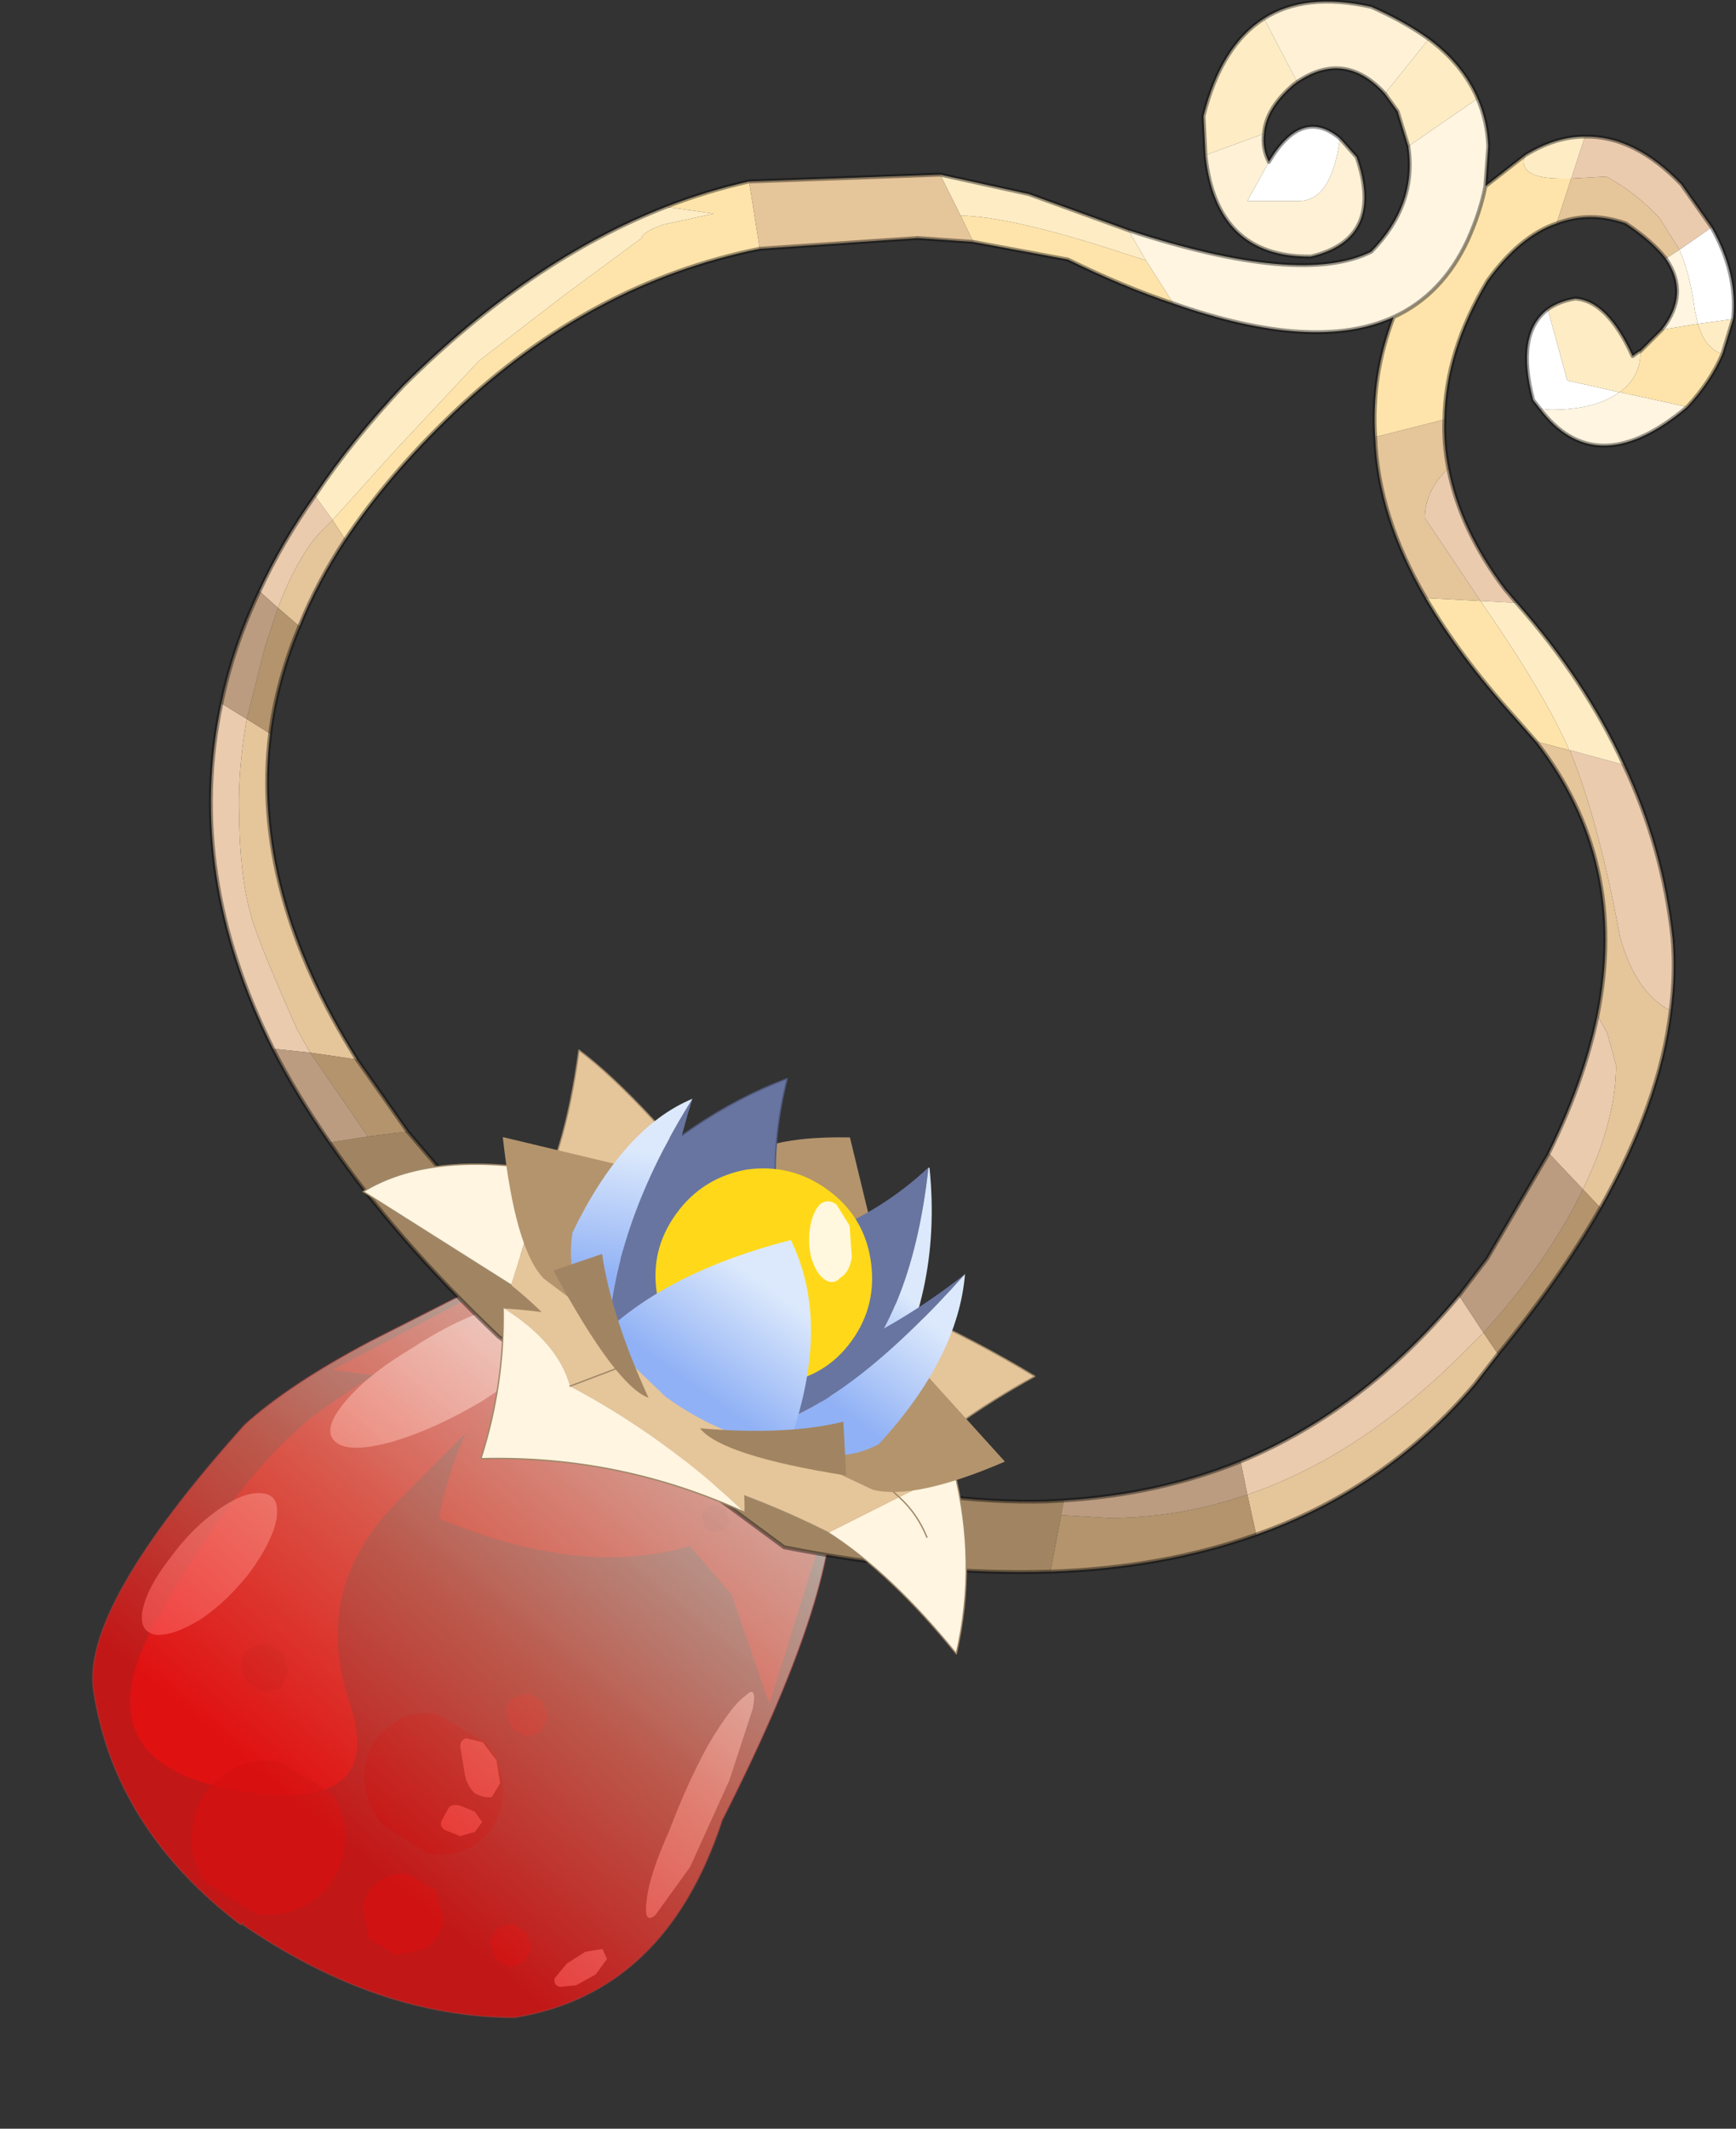 <?xml version="1.0"?>
<svg xmlns="http://www.w3.org/2000/svg" xmlns:xlink="http://www.w3.org/1999/xlink" width="89px" height="109.1px"><rect width="100%" height="100%" fill="#333333" stroke="none"/><g transform="matrix(1, 0, 0, 1, -231.05, -145.85)"><use xlink:href="#object-0" width="23.85" height="29.25" transform="matrix(1.125, 0.813, -0.813, 1.125, 254.8, 202.65)"/><use xlink:href="#object-2" width="78.3" height="80.65" transform="matrix(1, 0, 0, 1, 241.75, 145.85)"/><use xlink:href="#object-3" width="27.75" height="18.4" transform="matrix(1.125, 0.813, -0.813, 1.125, 260.2, 192.35)"/></g><defs><g transform="matrix(1, 0, 0, 1, 11.85, 26)" id="object-0"><use xlink:href="#object-1" width="23.85" height="29.25" transform="matrix(1, 0, 0, 1, -11.85, -26)"/></g><g transform="matrix(1, 0, 0, 1, 11.85, 26)" id="object-1"><path fill-rule="evenodd" fill="#8c231d" stroke="none" d="M5.2 -24.55L8.05 -21.2L10.2 -14.8L6.7 -17.25L4.4 -17.8Q1.85 -14.5 -3.7 -13.2Q-4.65 -15.1 -5.05 -18.05L-10.1 -15.35L-6.85 -21.9L-5.25 -23.45Q-2.3 -25.6 1.6 -25.6L5.2 -24.55"/><path fill-rule="evenodd" fill="#961f1f" stroke="none" d="M-6.85 -19.75Q-5.5 -22.05 -4.7 -22.05Q-3.9 -22.05 -4.2 -19.75L-5.3 -12.9Q-6.05 -8.35 -2.4 -5.75Q1.25 -3.15 -4.05 -0.6Q-9.4 1.9 -10 -4.35Q-10.7 -10.65 -9.5 -14.1Q-8.3 -17.55 -6.85 -19.75"/><path fill-rule="evenodd" fill="#771a1a" fill-opacity="0.702" stroke="none" d="M4.1 -18.95L4.05 -19.35L4.3 -19.6L4.7 -19.65L5.05 -19.4L5.1 -19.05L4.85 -18.75L4.45 -18.7L4.1 -18.95M3.35 -9.95L3.85 -9.6L3.95 -9L3.6 -8.55L3 -8.5L2.45 -8.9Q2.3 -9.2 2.4 -9.45L2.75 -9.9L3.35 -9.95M4.25 -2L5.15 -1.25Q5.4 -0.7 5.2 -0.05L4.45 0.8L3.3 0.9L2.45 0.1Q2.15 -0.45 2.35 -1.05Q2.55 -1.65 3.1 -1.9L4.25 -2M7.25 -2.65L7.85 -2.7L8.35 -2.35L8.45 -1.75L8.1 -1.3L7.5 -1.25L6.95 -1.65L6.9 -2.2L7.25 -2.65M0.8 0.95Q0.4 2.05 -0.65 2.6L-2.8 2.75Q-3.95 2.35 -4.45 1.3Q-5 0.25 -4.6 -0.85Q-4.25 -2 -3.15 -2.5L-1 -2.65Q0.1 -2.3 0.65 -1.2Q1.15 -0.15 0.8 0.95M-5.9 -4.15Q-6.3 -4.3 -6.5 -4.6Q-6.7 -4.9 -6.55 -5.25L-6.2 -5.7L-5.45 -5.8L-4.9 -5.35L-4.75 -4.7L-5.2 -4.2L-5.9 -4.15"/><path fill-rule="evenodd" fill="#4f1111" fill-opacity="0.702" stroke="none" d="M2.55 -7.5Q3.6 -7.2 4.2 -6.3Q4.75 -5.4 4.5 -4.4Q4.2 -3.45 3.25 -2.95L1.25 -2.8Q0.15 -3.1 -0.45 -4Q-1 -4.9 -0.7 -5.9Q-0.45 -6.85 0.5 -7.3L2.55 -7.5"/><path fill-rule="evenodd" fill="#ea9999" fill-opacity="0.702" stroke="none" d="M1.85 -7.2L2.45 -7.45L3.25 -7.2L3.85 -6.6L3.9 -6Q3.7 -5.8 3.3 -5.75Q2.9 -5.8 2.55 -6.15L1.95 -6.75Q1.7 -6.95 1.85 -7.2M3.1 -5.05L3.7 -5.2L4.15 -5.05L4.15 -4.6L3.8 -4.15L3.2 -4Q2.9 -4 2.9 -4.3L2.85 -4.7Q2.8 -4.9 3.1 -5.05"/><path fill-rule="evenodd" fill="#ffffff" fill-opacity="0.6" stroke="none" d="M-4.75 -22.15Q-4.1 -22.15 -4.15 -20.85Q-4.2 -19.55 -4.95 -17.65Q-5.75 -15.8 -6.75 -14.5Q-7.75 -13.25 -8.4 -13.25Q-9.1 -13.25 -9.05 -14.5Q-9 -15.85 -8.2 -17.7Q-7.5 -19.55 -6.5 -20.85Q-5.4 -22.2 -4.75 -22.15M-8.65 -5.05Q-9.1 -3.95 -9.65 -3.6Q-10.25 -3.3 -10.6 -4.05Q-10.95 -4.85 -10.9 -6.15Q-10.9 -7.55 -10.5 -8.7Q-10.1 -9.85 -9.5 -10.15Q-8.95 -10.45 -8.55 -9.65Q-8.2 -8.9 -8.2 -7.5Q-8.25 -6.15 -8.65 -5.05"/><path fill-rule="evenodd" fill="#ffffff" fill-opacity="0.6" stroke="none" d="M9.8 -14.3L10.65 -11.65L11.35 -8.2L11.35 -6Q11.2 -5.45 10.75 -6.3Q10.3 -7.1 9.95 -8.8Q9.45 -10.65 9.25 -12.25Q9.1 -13.95 9.3 -14.5Q9.4 -15.15 9.8 -14.3"/><path fill-rule="evenodd" fill="#ffffff" fill-opacity="0.6" stroke="none" d="M10.85 -3.65L10.85 -2.95L10.5 -2.2L10.05 -1.8Q9.8 -1.7 9.7 -1.95L9.75 -2.65L10.05 -3.4L10.5 -3.85L10.85 -3.65"/><path fill-rule="evenodd" fill="url(#gradient-Lff6b71e3d2be1637403e647b59de3858)" stroke="none" d="M-0.85 3.25Q-6.7 3.1 -10.3 -0.55Q-12.5 -2.75 -11.55 -11.8Q-11.1 -13.95 -9.6 -17L-6.95 -22.15Q-3.85 -26.4 1.9 -25.95Q6.1 -25.55 7.45 -22.55Q9.85 -19.6 11.3 -10.3Q13.35 -3.9 9.35 0.1Q5.25 3.05 -0.8 3.2L-0.85 3.15L-0.85 3.2L-0.85 3.25"/><path fill="none" stroke="#a14040" stroke-opacity="0.502" stroke-width="0.05" stroke-linecap="round" stroke-linejoin="round" d="M-0.85 3.25Q-6.7 3.1 -10.3 -0.55Q-12.5 -2.75 -11.55 -11.8Q-11.1 -13.95 -9.6 -17L-6.95 -22.15Q-3.85 -26.4 1.9 -25.95Q6.1 -25.55 7.45 -22.55Q9.85 -19.6 11.3 -10.3Q13.35 -3.9 9.35 0.1Q5.25 3.05 -0.8 3.2L-0.85 3.15L-0.85 3.2"/></g><linearGradient gradientTransform="matrix(0.001, -0.013, 0.015, 0.001, 0.25, -10.7)" gradientUnits="userSpaceOnUse" spreadMethod="pad" id="gradient-Lff6b71e3d2be1637403e647b59de3858" x1="-819.2" x2="819.2"><stop offset="0.067" stop-color="#ff0b0b" stop-opacity="0.702"/><stop offset="0.514" stop-color="#f56b58" stop-opacity="0.702"/><stop offset="1" stop-color="#fbe7d9" stop-opacity="0.651"/></linearGradient><g transform="matrix(1, 0, 0, 1, -241.75, -145.85)" id="object-2"><path fill-rule="evenodd" fill="#ffffff" stroke="none" d="M318.8 157.5Q320.15 159.9 319.9 162.2L318.1 162.45L317.95 161.8Q317.7 159.9 317.15 158.65L318.8 157.5M310 166.8L309.65 166.35Q308.75 162.95 310.4 161.7L311.4 165.35L314.05 165.95L314 166Q312.8 166.85 310.55 166.85L310 166.8M296.1 154.15Q297.8 151.3 299.75 152.95Q299.3 156.2 297.6 156.15L295 156.15L296.1 154.15"/><path fill-rule="evenodd" fill="#eacbae" stroke="none" d="M318.8 157.5L317.15 158.65L316.15 157.05Q314.9 155.7 313.4 154.9L311.6 155L312.3 152.85Q314.85 152.8 317.25 155.3L318.8 157.5M305.3 169.85Q305.9 173 308.2 176.05L308.8 176.75L306.95 176.65L304.1 172.4Q304.1 171 305.3 169.85M314.3 185.05Q316.3 189.3 316.8 193.95Q316.95 195.75 316.7 197.65Q314.9 196.75 314.1 193.85Q313 187.9 311.55 184.35L311.55 184.3L314.3 185.05M245.05 199.6Q240.55 190.6 242.4 181.9L243.7 182.7Q243.3 184.95 243.3 187Q243.3 190.6 243.9 192.7Q244.25 194.05 246.3 198.65L246.95 199.8L245.05 199.6M244.35 176.15Q245.5 173.65 247.2 171.25L248.1 172.5L247.65 172.95Q246.4 174.15 245.3 177L244.35 176.15M294.65 220.75Q300.95 218.15 305.85 212.25L307.1 214.15L306.05 215.2Q300.75 220.5 295 222.45L294.65 220.75M310.45 204.95Q312.25 201.3 312.95 197.9L313.45 198.8L313.9 200.45Q313.9 203.3 312.2 206.8L310.45 204.95"/><path fill-rule="evenodd" fill="#fff5e0" stroke="none" d="M317.15 158.65Q317.7 159.9 317.95 161.8L318.1 162.45L316.25 162.75Q317.7 160.9 316.45 159.1L317.15 158.65M317.55 166.7L317.25 166.95Q312.8 170.5 310 166.8L310.55 166.85Q312.8 166.85 314 166L314.05 165.95L314.1 165.95L317.55 166.7M288.9 157.65Q297.75 160.55 301.35 158.75Q303.7 156.35 303.25 153.35L306.8 150.9Q307.3 152.05 307.35 153.35L307.2 155.4Q306.95 156.7 306.3 158.15Q305 160.95 302.5 162.1Q298.45 163.95 291.2 161.4L289.8 159.2L288.9 157.65"/><path fill-rule="evenodd" fill="#feecc5" stroke="none" d="M318.1 162.45L319.9 162.2L319.35 164Q318.45 163.7 318.1 162.45M310.4 161.7Q310.95 161.3 311.8 161.15Q313.45 161.25 314.75 164.1L315.1 163.85L315.15 163.95Q315.15 165.15 314.1 165.95L314.05 165.95L311.4 165.35L310.4 161.7M308.8 176.75Q312.3 180.7 314.3 185.05L311.55 184.3L311.5 184.3Q310.3 181.5 307.05 176.8L306.95 176.65L308.8 176.75M247.2 171.25Q249.1 168.4 251.75 165.6Q258.25 159.15 265.2 156.45L267.65 156.8L265.1 157.35Q263.95 157.75 263.95 158.05L259.95 161L255.6 164.35L251.25 169L248.1 172.5L247.2 171.25M279.25 154.8L283.8 155.8L288.9 157.65L289.8 159.2L288.1 158.65Q282.8 156.95 280.3 156.9L279.25 154.8M303.25 153.35L302.7 151.55L302.05 150.65L304.3 147.85Q306.05 149.15 306.8 150.9L303.25 153.35M297.55 150.05L297.35 150.2Q295.95 151.4 295.85 152.7L292.85 153.8L292.75 151.8Q293.65 148.2 295.85 146.8L297.55 150.05M309.25 153.8Q310.8 152.85 312.3 152.85L311.6 155L311.1 155Q309.15 155 309.15 154.1L309.25 153.8"/><path fill-rule="evenodd" fill="#fee4ab" stroke="none" d="M319.35 164Q318.75 165.4 317.55 166.7L314.1 165.95Q315.15 165.15 315.15 163.95L315.1 163.85L315.15 163.85L316.25 162.75L318.1 162.45Q318.45 163.7 319.35 164M310.85 157.3Q308.95 157.95 307.3 160.25Q305.15 163.85 305.1 167.35L301.55 168.25Q301.35 165.1 302.5 162.1Q305 160.95 306.3 158.15Q306.95 156.7 307.2 155.4L309.25 153.8L309.15 154.1Q309.15 155 311.1 155L311.6 155L310.85 157.3M265.2 156.45Q267.25 155.65 269.45 155.15L270 158.6Q261.3 160.35 254.3 167Q250.95 170.2 248.75 173.5L248.1 172.5L251.25 169L255.6 164.35L259.95 161L263.95 158.05Q263.95 157.75 265.1 157.35L267.65 156.8L265.2 156.45M291.2 161.4Q288.65 160.55 285.8 159.15L280.95 158.25L280.3 156.9Q282.8 156.95 288.1 158.65L289.8 159.2L291.2 161.4M309.8 183.85L308.7 182.6Q305.9 179.5 304.15 176.5L306.95 176.65L307.05 176.8Q310.3 181.5 311.5 184.3L309.8 183.85"/><path fill-rule="evenodd" fill="#e5c59a" stroke="none" d="M316.45 159.1Q315.75 158.2 314.4 157.3Q312.55 156.65 310.85 157.3L311.6 155L313.4 154.9Q314.9 155.7 316.15 157.05L317.15 158.65L316.45 159.1M305.1 167.35Q305.05 168.6 305.3 169.85Q304.1 171 304.1 172.4L306.95 176.65L304.15 176.5Q301.7 172.3 301.55 168.25L305.1 167.35M316.7 197.65Q316.15 202.35 313.1 207.75L312.2 206.8Q313.9 203.3 313.9 200.45L313.45 198.8L312.95 197.9Q314.55 189.95 309.8 183.85L311.5 184.3L311.55 184.3L311.55 184.35Q313 187.9 314.1 193.85Q314.9 196.75 316.7 197.65M307.85 215.25L306.65 216.8Q302.1 222.15 295.45 224.5L295 222.45Q300.75 220.5 306.05 215.2L307.1 214.15L307.85 215.25M269.45 155.15L279.25 154.8L280.3 156.9L280.95 158.25L278.1 158.05L270 158.6L269.45 155.15M248.75 173.5Q247.3 175.7 246.4 177.95L245.3 177Q246.4 174.15 247.65 172.95L248.1 172.5L248.75 173.5M244.9 183.45Q243.9 191.5 249.35 200.15L246.95 199.8L246.3 198.65Q244.25 194.05 243.9 192.7Q243.3 190.6 243.3 187Q243.3 184.95 243.7 182.7L244.9 183.45"/><path fill-rule="evenodd" fill="#b3946d" stroke="none" d="M313.1 207.75Q311.05 211.35 307.85 215.25L307.1 214.15Q309.95 211.05 311.8 207.6L312.2 206.8L313.1 207.75M295.45 224.5Q290.7 226.2 284.9 226.4L285.45 223.5L287.9 223.65Q291.5 223.65 295 222.45L295.45 224.5M246.4 177.95Q245.25 180.7 244.9 183.45L243.7 182.7L244.65 178.95L245.3 177L246.4 177.95M249.35 200.15L251.95 203.85L249.9 204.1L249.5 203.5L246.95 199.8L249.35 200.15"/><path fill-rule="evenodd" fill="#a18562" stroke="none" d="M284.9 226.4Q278.65 226.6 271.25 225.15L256.6 214.35Q251.3 209.3 247.95 204.4L249.9 204.1L251.95 203.85L254.6 206.95L259.7 212.1L272.65 221.15Q279.1 222.95 284.7 222.8L285.6 222.75L285.45 223.5L284.9 226.4"/><path fill-rule="evenodd" fill="#bb9c80" stroke="none" d="M247.95 204.4Q246.25 201.95 245.05 199.6L246.95 199.8L249.5 203.5L249.9 204.1L247.95 204.4M242.4 181.9Q243 179 244.35 176.15L245.3 177L244.65 178.95L243.7 182.7L242.4 181.9M285.6 222.75Q290.45 222.45 294.65 220.75L295 222.45Q291.5 223.65 287.9 223.65L285.45 223.5L285.6 222.75M305.85 212.25L307.3 210.35L310.45 204.95L312.2 206.8L311.8 207.6Q309.95 211.05 307.1 214.15L305.85 212.25"/><path fill-rule="evenodd" fill="#fef1d6" stroke="none" d="M302.05 150.65Q300 148.4 297.55 150.05L295.85 146.8Q297.95 145.45 301.35 146.2Q303.05 146.95 304.3 147.85L302.05 150.65M295.85 152.7Q295.75 153.45 296.1 154.15L295 156.15L297.6 156.15Q299.3 156.2 299.75 152.95L300.6 153.9Q302.05 158.1 298.25 159Q293.4 159.05 292.85 153.8L295.85 152.7"/><path fill="none" stroke="#000000" stroke-opacity="0.4" stroke-width="0.2" stroke-linecap="round" stroke-linejoin="round" d="M319.9 162.2Q320.15 159.9 318.8 157.5L317.25 155.3Q314.85 152.8 312.3 152.85Q310.8 152.85 309.25 153.8L307.2 155.4L307.35 153.35Q307.3 152.05 306.8 150.9Q306.05 149.15 304.3 147.85Q303.05 146.95 301.35 146.2Q297.95 145.45 295.85 146.8Q293.65 148.2 292.75 151.8L292.85 153.8Q293.4 159.05 298.25 159Q302.05 158.1 300.6 153.9L299.75 152.95Q297.8 151.3 296.1 154.15Q295.75 153.45 295.85 152.7Q295.95 151.4 297.35 150.2L297.55 150.05Q300 148.4 302.05 150.65L302.7 151.55L303.25 153.35Q303.7 156.35 301.35 158.75Q297.75 160.55 288.9 157.65L283.8 155.8L279.25 154.8L269.45 155.15Q267.25 155.65 265.2 156.45Q258.25 159.15 251.75 165.6Q249.1 168.4 247.2 171.25Q245.5 173.65 244.35 176.15Q243 179 242.4 181.9Q240.55 190.6 245.05 199.6Q246.25 201.95 247.95 204.4Q251.3 209.3 256.6 214.35L271.25 225.15Q278.65 226.6 284.9 226.4Q290.7 226.2 295.45 224.5Q302.1 222.15 306.65 216.8L307.85 215.25Q311.05 211.35 313.1 207.75Q316.15 202.35 316.7 197.65Q316.95 195.75 316.8 193.95Q316.3 189.3 314.3 185.05Q312.3 180.7 308.8 176.75L308.2 176.05Q305.9 173 305.3 169.85Q305.05 168.6 305.1 167.35Q305.15 163.85 307.3 160.25Q308.95 157.95 310.85 157.3Q312.55 156.65 314.4 157.3Q315.75 158.2 316.45 159.1Q317.7 160.9 316.25 162.75L315.15 163.85L315.1 163.85L314.75 164.1Q313.45 161.25 311.8 161.15Q310.95 161.3 310.4 161.7Q308.75 162.95 309.65 166.35L310 166.8Q312.8 170.5 317.25 166.95L317.55 166.7Q318.75 165.4 319.35 164L319.9 162.2M280.95 158.25L285.8 159.15Q288.65 160.55 291.2 161.4Q298.45 163.95 302.5 162.1Q301.35 165.1 301.55 168.25Q301.7 172.3 304.15 176.5Q305.9 179.5 308.7 182.6L309.8 183.85Q314.55 189.95 312.95 197.9Q312.25 201.3 310.45 204.95L307.3 210.35L305.85 212.25Q300.95 218.15 294.65 220.75Q290.45 222.45 285.6 222.75L284.7 222.8Q279.1 222.95 272.65 221.15L259.7 212.1L254.6 206.95L251.95 203.85L249.35 200.15Q243.9 191.5 244.9 183.45Q245.25 180.7 246.4 177.95Q247.3 175.7 248.75 173.5Q250.95 170.2 254.3 167Q261.3 160.35 270 158.6L278.1 158.05L280.95 158.25M307.2 155.4Q306.95 156.7 306.3 158.15Q305 160.95 302.5 162.1"/></g><g transform="matrix(1, 0, 0, 1, 13.85, 11.2)" id="object-3"><use xlink:href="#object-4" width="27.75" height="18.4" transform="matrix(1, 0, 0, 1, -13.85, -11.2)"/></g><g transform="matrix(1, 0, 0, 1, 13.85, 11.2)" id="object-4"><path fill-rule="evenodd" fill="#e5c59a" stroke="none" d="M-1.3 -5.3L-8.4 -1.25Q-8.55 -3.6 -10.45 -7.15Q-7.45 -7.1 -1.3 -5.3"/><path fill="none" stroke="#9e8769" stroke-width="0.05" stroke-linecap="round" stroke-linejoin="round" d="M-8.4 -1.25Q-8.55 -3.6 -10.45 -7.15Q-7.45 -7.1 -1.3 -5.3"/><path fill-rule="evenodd" fill="#e5c59a" stroke="none" d="M8.15 0.05L0 -5.15Q5.25 -6.85 10.25 -7.25Q8.25 -3 8.15 0.05"/><path fill="none" stroke="#9e8769" stroke-width="0.05" stroke-linecap="round" stroke-linejoin="round" d="M8.15 0.05Q8.25 -3 10.25 -7.25Q5.25 -6.85 0 -5.15"/><path fill-rule="evenodd" fill="#e5c59a" stroke="none" d="M-7.4 1.35L-8.8 -2.85L-5.4 -1.5L-4.05 -0.25L-3.55 2.1Q-5.3 1.45 -7.4 1.35"/><path fill-rule="evenodd" fill="#fff5e0" stroke="none" d="M-8.8 -2.85L-7.4 1.35L-13.85 1.75Q-12.75 -0.9 -8.8 -2.85"/><path fill="none" stroke="#9e8769" stroke-width="0.05" stroke-linecap="round" stroke-linejoin="round" d="M-8.8 -2.85Q-12.75 -0.9 -13.85 1.75L-7.4 1.35"/><path fill-rule="evenodd" fill="#fff5e0" stroke="none" d="M8.8 -0.7L9.85 -2.7Q12.55 -0.45 13.9 2.75Q10.2 1.75 7.45 1.9L8.8 -0.7Q9.7 -0.6 10.5 -0.1Q9.7 -0.6 8.8 -0.7"/><path fill-rule="evenodd" fill="#e5c59a" stroke="none" d="M9.85 -2.7L8.8 -0.7Q7.05 -0.95 4.75 -0.05Q7.05 -0.95 8.8 -0.7L7.45 1.9Q4.35 2.4 1.55 3.45Q1.4 0.8 5.75 -2L9.85 -2.7"/><path fill="none" stroke="#9e8769" stroke-width="0.05" stroke-linecap="round" stroke-linejoin="round" d="M8.8 -0.7Q9.7 -0.6 10.5 -0.1M8.8 -0.7Q7.05 -0.95 4.75 -0.05M9.85 -2.7L5.75 -2M1.55 3.45Q4.35 2.4 7.45 1.9Q10.2 1.75 13.9 2.75Q12.55 -0.45 9.85 -2.7"/><path fill-rule="evenodd" fill="#e5c59a" stroke="none" d="M-2.1 1.05L-3.45 3.1L-2.1 1.05M-7.1 2.2Q-4.1 0.3 -1.25 -0.15Q2.85 0.65 4.5 3.1Q0.5 2.55 -3.45 3.1Q-4.75 2.05 -7.1 2.2"/><path fill-rule="evenodd" fill="#7cd100" stroke="none" d="M-7.15 2.2L-7.1 2.2L-7.15 2.2"/><path fill-rule="evenodd" fill="#fff5e0" stroke="none" d="M4.5 3.1Q-0.5 4.1 -4.55 7.2Q-5.45 4.45 -7.15 2.2L-7.1 2.2Q-4.75 2.05 -3.45 3.1Q0.5 2.55 4.5 3.1"/><path fill="none" stroke="#9e8769" stroke-width="0.05" stroke-linecap="round" stroke-linejoin="round" d="M-3.45 3.1L-2.1 1.05M4.5 3.1Q-0.5 4.1 -4.55 7.2Q-5.45 4.45 -7.15 2.2"/><path fill-rule="evenodd" fill="#b3946d" stroke="none" d="M-3.85 0.5L-6.55 0.45Q-8.05 0.2 -10.85 -2.9L-6.85 -4.55Q-6.3 -1.8 -3.85 0.5M7.85 -0.35L5.2 0.15Q7.8 -2.75 6.5 -5.05L11.2 -4.05Q9.35 -0.95 7.85 -0.35M-3.35 -6.4Q-3.7 -8.15 -0.45 -10.4L3.35 -7.15Q-0.1 -7.35 -3.15 -5.85L-3.35 -6.4"/><path fill-rule="evenodd" fill="#6875a1" stroke="none" d="M1.3 -4.5Q-5.5 -0.65 -6.45 -3Q-5.7 -7.65 -3.6 -10.8Q-2.1 -7 1.3 -4.5"/><path fill="none" stroke="#51597d" stroke-width="0.05" stroke-linecap="round" stroke-linejoin="round" d="M-6.45 -3Q-5.7 -7.65 -3.6 -10.8Q-2.1 -7 1.3 -4.5"/><path fill-rule="evenodd" fill="#6875a1" stroke="none" d="M-6 -8.15Q-4.4 -3.3 -1 0.95L-3.35 0.85Q-5.65 -2.75 -6 -8.15"/><path fill-rule="evenodd" fill="url(#gradient-L0518127e532ac92367ef777e8a9c715e)" stroke="none" d="M-3.35 0.85Q-5.7 0.4 -6.7 -1.55Q-7.45 -5.8 -6 -8.15Q-5.65 -2.75 -3.35 0.85"/><path fill-rule="evenodd" fill="#6875a1" stroke="none" d="M4.6 -2.4Q1.75 -2.05 -2.35 -3.75Q1.65 -6.6 2.55 -11.2Q5.45 -6.1 4.6 -2.4"/><path fill-rule="evenodd" fill="url(#gradient-Lff9ebb4102bc04811208603dba307758)" stroke="none" d="M4.6 -2.4Q5.45 -6.1 2.55 -11.2L2.6 -11.2Q5.75 -7.65 6.05 -3.25Q5.45 -2.25 4.6 -2.4"/><path fill-rule="evenodd" fill="#fff1d1" stroke="none" d="M2.55 -11.2L2.6 -11.2L2.55 -11.2"/><path fill-rule="evenodd" fill="#6875a1" stroke="none" d="M3.3 0.05L1.4 -0.25Q4.6 -4.05 5.95 -8.8Q5.3 -2.45 3.3 0.05"/><path fill-rule="evenodd" fill="url(#gradient-L118eb00dd69407bd6f2e190e526cb9af)" stroke="none" d="M3.3 0.05Q5.3 -2.45 5.95 -8.8Q7.55 -6.15 7.05 -1.85Q6.05 0.2 3.3 0.05"/><path fill-rule="evenodd" fill="#ffd919" stroke="none" d="M2.8 -1.55Q1.65 -0.35 0 -0.35Q-1.65 -0.35 -2.85 -1.55Q-4 -2.7 -4 -4.35Q-4 -6 -2.85 -7.2Q-1.65 -8.35 0 -8.35Q1.65 -8.35 2.8 -7.2Q4 -6 4 -4.35Q4 -2.7 2.8 -1.55"/><path fill-rule="evenodd" fill="#fff8df" stroke="none" d="M2.3 -6Q2.25 -5.6 1.85 -5.6Q1.45 -5.6 0.95 -6Q0.55 -6.35 0.3 -6.85Q0.05 -7.35 0.1 -7.75Q0.2 -8.1 0.6 -8.1L1.45 -7.75L2.2 -6.85Q2.45 -6.35 2.3 -6"/><path fill-rule="evenodd" fill="url(#gradient-L96b23cfdbc96804cd4b4af82e8530c3d)" stroke="none" d="M4.4 0.25Q2.2 1.35 -0.35 1.35L-3.6 0.9Q-3 -2.45 0 -6.05Q3.1 -4.4 4.4 0.25"/><path fill-rule="evenodd" fill="#a18562" stroke="none" d="M-6.45 0L-5.35 -1.55Q-3.75 0.1 -0.85 1.75Q-2.1 2.1 -6.45 0M5.5 -1.75L6.75 -0.2Q2.6 1.9 1.35 1.55Q4.1 -0.1 5.5 -1.75"/></g><linearGradient gradientTransform="matrix(-0.001, -0.003, 0.002, -0.001, -5.75, -2.9)" gradientUnits="userSpaceOnUse" spreadMethod="pad" id="gradient-L0518127e532ac92367ef777e8a9c715e" x1="-819.2" x2="819.2"><stop offset="0.067" stop-color="#90b1f5" stop-opacity="1"/><stop offset="1" stop-color="#dce9fc" stop-opacity="1"/></linearGradient><linearGradient gradientTransform="matrix(-0.001, -0.002, 0.001, -0, 4.8, -5.25)" gradientUnits="userSpaceOnUse" spreadMethod="pad" id="gradient-Lff9ebb4102bc04811208603dba307758" x1="-819.2" x2="819.2"><stop offset="0.067" stop-color="#90b1f5" stop-opacity="1"/><stop offset="1" stop-color="#dce9fc" stop-opacity="1"/></linearGradient><linearGradient gradientTransform="matrix(0, -0.003, 0.002, 0, 5.3, -4.15)" gradientUnits="userSpaceOnUse" spreadMethod="pad" id="gradient-L118eb00dd69407bd6f2e190e526cb9af" x1="-819.2" x2="819.2"><stop offset="0.067" stop-color="#90b1f5" stop-opacity="1"/><stop offset="1" stop-color="#dce9fc" stop-opacity="1"/></linearGradient><linearGradient gradientTransform="matrix(-0, -0.003, 0.005, -0, 0.25, -1.7)" gradientUnits="userSpaceOnUse" spreadMethod="pad" id="gradient-L96b23cfdbc96804cd4b4af82e8530c3d" x1="-819.2" x2="819.2"><stop offset="0.067" stop-color="#90b1f5" stop-opacity="1"/><stop offset="1" stop-color="#dce9fc" stop-opacity="1"/></linearGradient></defs></svg>
